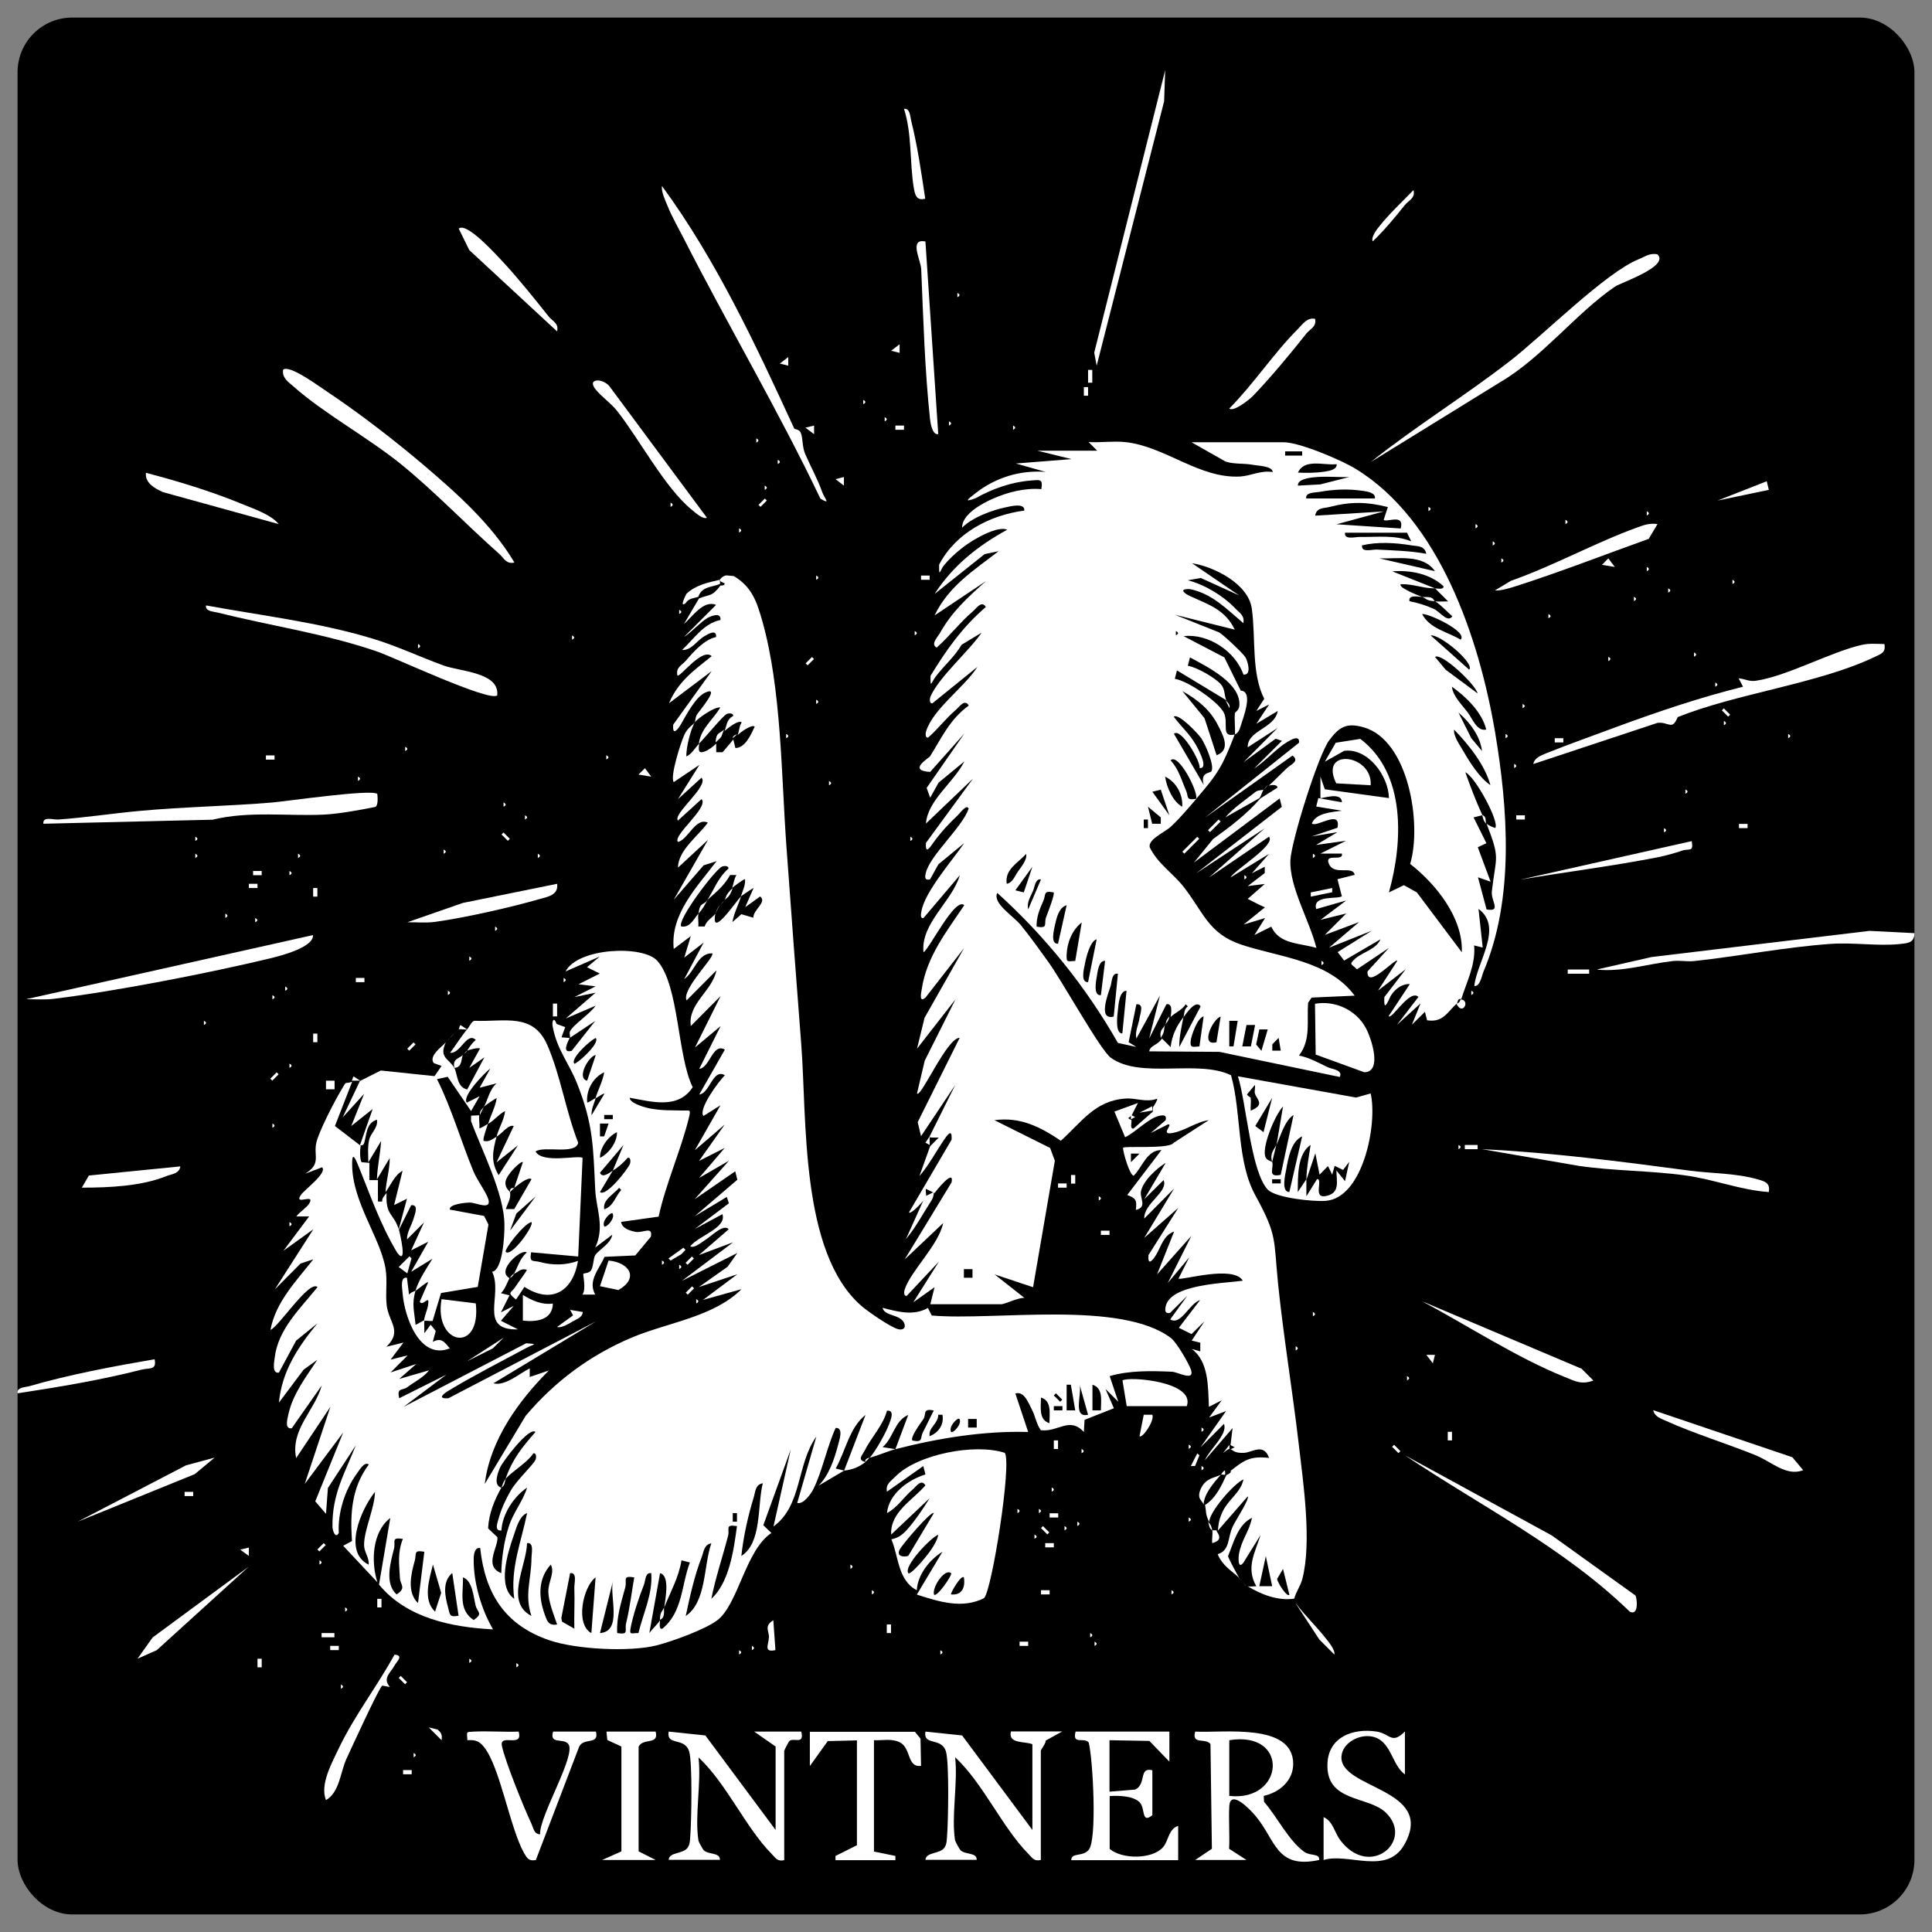 <?xml version="1.0" encoding="UTF-8"?>
<svg xmlns="http://www.w3.org/2000/svg" id="Layer_1" data-name="Layer 1" viewBox="0 0 110 110">
  <rect x="0" y="0" width="110" height="110" fill="#808080" stroke="none"/>
  <defs>
    <style>
      .cls-1 {
        fill: #fff;
      }
    </style>
  </defs>
  <rect x="1" y="1" width="108" height="108" rx="3.11" ry="3.11"></rect>
  <g id="dRD4ow">
    <g>
      <path class="cls-1" d="M32.45,59.09c.03-.09-.05-.25,0-.36.18-.39,1.17-1.02,1.46-1.47l-1.7.73,1.7-1.47-1.21.25,1.21-.61-.97-.12,1.21-.61-.73-.36.73-.61-1.95.85c.7-1.35,4.41-1.52,5.23-.6,1.24,1.4,1.13,5.43,2.01,7.19-.83,1.27-2.32.83-3.59.6.01.34.96.58,1.2.62.68.12,1.18.09,1.85.11.35.01.44-.09.34.34-.43,1.82-1.34,3.83-1.74,5.7l-2.14.3c.06.37.47.49.79.56.44.11,1.02-.36.91.28l-.89,1.07-1.75.08c-.31.71-.97,1.36-.53,2.15h-.73c.23-.3.02-1.13.05-1.18.04-.05.34-.03.44-.2.16-.27.12-.7.25-.88.2-.3.88-.64.96-1.15l-.97.73c.56-1.18.05-2.21,0-3.29-.12-2.42-.1-3.7-1.03-6.04-.47-1.19-1.14-1.91-1.39-3.24-.06-.29.05-.63.22-.16l.49.18-.21.58.46.04c-.09.21-.47.89.12.73l1.34-1.7-1.46.97ZM32.7,60.56c.07.08,1.49-1.15,1.22-1.46-.31.12-1.47,1.18-1.22,1.46ZM33.43,61.53l.49-1.46c-.39.04-1.12,1.32-.49,1.46ZM33.91,62.51c.16-.51.41-.96.49-1.46-.64.3-1.03,1.02-.97,1.71.05.06.33-.18.49-.24-.1.32-.26.63-.24.98l.73-1.22c-.05-.06-.33.18-.49.24ZM34.89,63.48h-.49v.24h.49v-.24ZM34.65,63.97h-.49s0,.73,0,.73h.24s.25-.73.25-.73ZM34.16,65.92c.51-.24.98-.89.97-1.46-.51.24-.98.89-.97,1.46ZM34.89,66.65l.61-1.46-1.34,1.58c.14.34.53,0,.73-.12l-.73,1.22c.34.3,1.59-1.31,1.7-1.59.05-.11.06-.4-.12-.36-.26.29-.52.53-.85.73ZM34.4,68.85c.52-.15.64-.74.97-1.1l-.12-.12c-.34.4-.94.67-.85,1.22ZM34.4,69.82c.09.12.64-.43.48-.73-.09-.12-.64.43-.48.73Z"></path>
      <path class="cls-1" d="M25.87,60.8c-.11-.5.21-.51.49-.73-.11.15-.02.72-.49.73Z"></path>
      <path class="cls-1" d="M40.74,42.27c.05-.58.17-.46.49-.73-.21.41-.01.31-.49.73Z"></path>
      <path class="cls-1" d="M41.72,42.03c0-.16.18-.18.24-.24-.06.11-.18.17-.24.24Z"></path>
      <path class="cls-1" d="M41.23,51.29c.13-.16.02-.31.49-.73-.23.64-.34.5-.49.73Z"></path>
      <path class="cls-1" d="M26.36,60.07c.08-.06.14-.2.24-.24-.06.1-.19.16-.24.24Z"></path>
      <path class="cls-1" d="M37.57,92.25c.02-.53.14-.47.24-.73-.02.18.03.34-.05.54-.04.11-.16.13-.2.19Z"></path>
      <path class="cls-1" d="M39.77,52.02c.08-.61.18-.45.49-.73-.2.32-.16.34-.49.73Z"></path>
      <path class="cls-1" d="M25.38,59.34c.07-.09.16-.16.24-.24-.07.09-.22.19-.24.24Z"></path>
      <path class="cls-1" d="M29.04,67.87c-.04-.28.21-.22.24-.24l-.24.24Z"></path>
      <path class="cls-1" d="M25.63,59.09c.08-.08.16-.17.24-.24-.07.05-.19.17-.24.24Z"></path>
      <path class="cls-1" d="M25.87,58.85c.08-.07.16-.17.24-.24-.04.02-.15.17-.24.24Z"></path>
      <path class="cls-1" d="M40.98,51.54c.08-.1.18-.17.24-.24-.06.1-.19.16-.24.24Z"></path>
      <path class="cls-1" d="M26.6,58.61c-.15.03-.38-.04-.49,0,.05-.04.04-.23.12-.24l.37.24Z"></path>
      <path class="cls-1" d="M27.33,63.48c-.05-.25.17-.35.24-.49-.02.02-.24.46-.24.49Z"></path>
      <path class="cls-1" d="M26.6,58.61c.13-.16.24-.45.41-.49,1.74.07,3.35-.48,4.16,1.4.75,1.73,1.05,3.77,1.75,5.54-.14.71-1.94.16-2.43.5.4.72,2.49.18,2.68.37l-.25,5.61-2.68-.24c-.11.63.1.44.53.56.7.19,1.45.18,2.14-.07-.29,1.72-1.49,2.49-3.05,1.48l-.48.72c-.57-.45-.25-.36-.02-.75.11-.19.68-.91.63-.95-.35-.09-.48.13-.73.24.21-.36.31-.84.73-1.22-.28-.25-1.78,1.04-.98,1.46-.15.29-.25.62-.49.86l.49.12-.49.97.73-.37-.73.85.97.49c-2.3.06-.83-1.97-1.47-3.28.6-.09.71-2.04.7-2.69-.01-1.73-1.28-4.22-1.9-5.88v-.32s.47-.02.47-.02c-.04.21.03.5,0,.73.04.05.37-.18.49-.24-.07.22-.32.9-.24.97.33.07.48-.1.73-.24-.21.81-.35,1.4.12,2.19l1.1-1.7-1.22.97.98-2.07c-.31-.1-.65.42-.98.61.15-.55.42-.93.49-1.46-.37.18-.59.51-.97.73.16-.52.41-.95.49-1.46-.03-.03-.68.42-.73.49.22-.37.32-1.01.73-1.34l-.97.25.61-1.1c-.33.26-1.64,1.59-1.34,1.95l.73-.37-.49.85-1.33-1.95-.61.13c.84,1.68,1.36,3.51,2.07,5.24.21.51.73,1.2.85,1.59.21.67-.71.19-1.05.2-.2,0-1.2.08-1.14.4l1.95.36.25.49-.61,3.55-2.09.35-.48,1.59c-.16.02-.37-.04-.49,0,.04-.38.25-.71.25-1.1,0-.29-.35.28-.49,0l.48-1.1c-.06-.06-.55.38-.73.49.21-.67.61-1.24.97-1.83l-1.21.74.97-1.71-.97.49.73-1.59-.97.97c0-.44.27-.8.38-1.2.07-.24.31-.8-.14-.75l-.73,1.46.49-1.83-.73.36.48-1.95c-.44.23-.67.8-.97,1.22.04-.69.24-1.27.24-1.95l-.73,1.22c.03-.78.19-1.43.24-2.19l-.73,1.22c0-.42-.05-.88.05-1.29s.52-.68.44-1.14c-.63.19-.58.88-.73,1.34-.06.17-.24.11-.24.12l.73-2.07-1.22.97.73-1.83-1.22,1.34.98-2.07,1.19-.6,3.06.32.4-.58-.44-.16c-.32-.4.47-.94.68-1.18-.41.88.19.92.49,1.46.18.33.13,1.09.73,1.22l.98-1.83-.86.6.61-1.1c-.12-.08-.63.08-.73.12.14-.23.28-.44.49-.61-.51-.49-.88.81-1.46.73.33-.44.62-.92.97-1.34ZM29.04,67.87c.06.38-.14.65-.24.97h.48s.98-1.7.98-1.7c-.18-.17-.8.35-.98.49l.49-1.46c-.09-.11-.94.7-.99,1.12-.04.37.25.53.26.59ZM30.5,68.12l-1.1.97-.36.98,1.46-1.95ZM28.8,71.28c.32.31,1.63-1.51,1.46-1.7-.39.05-1.59,1.58-1.46,1.7Z"></path>
      <path class="cls-1" d="M20.51,61.53h-.49c.05-.02.06-.23.12-.24l.37.24Z"></path>
      <path class="cls-1" d="M40.74,52.02s.05-.23.24-.49c-.02.02-.24.46-.24.49Z"></path>
      <path class="cls-1" d="M49.27,83.23c-.04-.15.12-.21.24-.24-.08.09-.15.17-.24.24Z"></path>
      <path class="cls-1" d="M29.04,72.75c.06-.09.14-.2.24-.24-.17.28-.24.23-.24.24Z"></path>
      <path class="cls-1" d="M24.16,75.18c-.02.24.01.49,0,.73l.36-.49.29.36-.17.62c.5-.26.65,0,.97.37-1.73.69-2.59-1.82-2.69-3.16-.02-.26-.15-.93.25-.86l.12.97c.09-.14.24-.17.37-.24-.23.76-.07,1.18,0,1.95.17-.06.32-.2.49-.25Z"></path>
      <path class="cls-1" d="M40.98,33.01s.15-.23.38-.25l.42.04c1.04.62,1.31,1.47,1.62,2.55,1.1,3.88,1.08,8.82,1.38,12.9.27,3.68.55,7.5.84,11.21.33,4.28-.07,11.83,3.41,14.88.39.34,1.64,1.2,2.08,1.33.3.09.5-.06.36-.36-.24-.49-1.12-.37-1.22-.85.84.22,1.76.48,2.58.01l.22.43c3.59.31,10.77-.89,13.63,1.29.31.24,1.01,1.44,1.13,1.8.22.69-.75.12-1.09.11-1.18-.05-2.41-.08-3.54.25l.49,1.46-.73-.73.48,1.1-1.67.66-.04.69c-.82-.89-1.46.02-2.45-.1-.26-.36-.31-.81-.52-1.2-.19-.35-.42-1.04-.93-.89l.73,2.19c-2.53-.07-5.11.35-7.56.98l.73-1.95c-.79.33-.84,1.32-1.46,1.83l.73.12c-.32.08-.97.35-1.46.49.36-.42.92-1.42,1.11-1.94.09-.24.32-.79-.13-.74-.22.83-.9,1.53-1.27,2.27-.13.26-.45.54.05.65-.4.3-.72.43-1.22.49l1.22-3.17c-.91.7-1.15,2.09-1.7,3.05l.48.12-1.46.86c.58-.56.91-1.52,1.11-2.3.06-.25.35-1.02-.13-.99-.48,1.03-.78,2.52-1.27,3.48-.13.26-.56.89-.92.79l1.09-3.78c-1.13,1.57-.8,3.93-2.44,5.12l.98-4.38-1.56,4.31.46.44c-1.48.99-1.89,4.07-3.08,4.97-.7.53-2.56,1.2-3.45,1.43-1.54.39-4.63.23-6.14-.3-2.51-.87-3.63-2.65-3.91-5.24-.32-.07-.37.4-.37.61-.02,1.34.43,2.87,1.1,4.02-2.36-.12-4.93-.65-6.49-2.55l.64-3.79c-1.03.78-1.11,2.5-.73,3.66l-1.95-2.08.5-.27c-.11-1.58-.02-3.05.96-4.36-.26-.19-.56.36-.69.53-.67.92-1.09,2.22-1.02,3.37-.22.38-.36-.21-.36-.34-.03-1.86.68-3.01,1.33-4.65l-1.59,2.43-.11,1.47-.61-.71,1.59-3.92-2.19,2.93,1.46-4.39-1.95,2.92c-.33-1.64,1.06-2.7,1.46-4.14l-1.71,2.44c-.43.06-.24-.55-.19-.8.26-1.17,1.01-2.13,1.65-3.1l-.78.56-1.41,1.88c.17-1.79,1.08-3.16,2.19-4.51l-1.21.98-.98,1.82c-.41.07-.27-.6-.24-.85.19-1.63,1.47-2.81,2.44-4.02-.48-.42-2.2,2.25-2.68,2.44.29-1.59,1.48-2.8,2.44-4.02l-.73.24-1.46,1.47,2.19-3.42-1.7,1.22,1.46-1.95h-.73c.19-.26.56-.47.73-.73.39-.63-.88.14-.48-.48.18-.29,1.53-1.26,1.22-1.59l-.97.37c.94-.57.47-1.02.64-1.77.15-.65,1.04-2.37,1.42-3,.36-.6.13-.3.62-.47l-.98,2.52,1.47,1.13c-.05.19-.06.8.05.93l.44.04c0,.33,0,.65,0,.98h.49c-.01.4,0,.81,0,1.22h.24c-.02-.2.14-.34.25-.49-.07,1.37.43,1.11.73,2.19.02.09.48,2.01-.12,1.22-.97-1.6-1.56-3.35-2.26-5.06-.25-.61-.32-.47-.31.06.02,2.14,1.61,4.14,1.9,5.9.12.73-.02,1.43.07,2.12.13.94.9,1.44-.02,2.33l.97-.24-.73.97.97-.24-.97.97,1.46-.48-.97.85,1.7-.49c-.34.42-.82.65-1.24.96-.28.21-.61,0-.46.63l2.68-1.34-2.43,1.83,6.98-3.62c.72.05.44.04.02.26-1.47.79-2.98,1.56-4.41,2.42-.26.15-.75.5-.04.45l8.41-4.38-5.85,3.53c.66.18,1.5-.57,2.07-.85v.49s1.09-.37,1.09-.37c-1.73,1.73-3.35,3.97-3.65,6.46l2.33-3.88c1.65-1.95,3.66-3.45,6.03-4.45,2.06-.87,4.64-1.16,6.26-2.76l-2.19.61,1.95-1.46-2.19.73,1.64-1.16.55-.78-3.16,1.59,2.92-2.2-1.95.73,1.7-1.47c-.3-.33-.95.37-1.34.61-.21.13-.62.49-.85.36.45-.59,2.1-1.05,1.83-1.83l-1.58.85,1.95-1.47-.12-.36-1.83,1.1,2.43-2.08-.12-.48-2.31,1.59,1.95-2.19-1.7.98,1.46-1.71-1.46.74,1.46-2.07-1.7,1.46,1.46-2.56-.97.61c-.31-.38.87-1.98,1.22-2.32-.7-.4-.84,1.02-1.46,1.1l1.46-2.56c-.7-.4-.84,1.02-1.46,1.1l1.22-2.44-1.46,1.22,1.46-2.93-1.7,1.71c-.17-1.29,1.23-2,1.46-3.17l-1.7,1.71c-.3-.63,1.65-2.5,1.46-2.68-.84-.02-.99,1.06-1.59,1.46l1.1-2.07-1.1.85.37-1.22-.97.73c-.21-1.98,1.33-3.54,2.44-5l-.74.24-1.7,1.96,1.95-3.41-1.71,1.58c.01-.99,1.15-1.8,1.7-2.56-.69-.33-1.12.96-1.7,1.1-.33-.36,1.79-1.98,1.34-2.44l-1.34,1.22c-.33-.36,1.79-1.98,1.34-2.44l-1.34,1.22,1.22-1.95-1.46.98c-.23-.29.4-2.25.6-2.69s.54-.59.61-.72c-.24.35-.52,1.49-.49,1.95.32-.15.48-.48.73-.73-.02.18-.08.5.12.49.29-.01.64-.3.85-.49-.01.16,0,.33,0,.49h.36c.2-.24.42-.48.61-.73l.12.49c.56,0,.89-.77,1.1-1.22-.17-.15-.84.34-.98.49.1-.19.09-.53.24-.73-.18-.16-.78.32-.98.49.13-.25.09-.65.49-.85.04-.18-.26-.17-.36-.12-.21.09-1.23,1.34-1.59,1.7.09-.85.81-1.37,1.22-2.07-.35-.05-1.32.65-1.46.86.05-.09.03-.3.14-.47.14-.21,1.36-1.64.47-1.24-.56.25-1.08,1.27-1.38,1.79-.15.26-.51.75-.45.04l2.19-3.05-2.43,1.83c.53-1.25,1.42-1.87,2.43-2.68-.54-.51-1.82,1.24-1.95,1.1-.11-.46.25-.58.49-.85.42-.5,1.05-1.2,1.71-1.34.04-.47-.46-.17-.66-.05-.46.27-.73.81-1.28.79.68-.63,1.22-1.51,2.19-1.71.04-.46-.5-.24-.73-.12-.39.22-.92.82-1.35,1.09l1.83-1.83c-.72-.3-1.37.7-1.83,1.09l.86-1.46c.64-.25.72-.08,1.22-.73,0-.01.24.03.24-.12l-.24-.12ZM40.25,51.29c.35-.54.64-1.34,1.22-1.83.04-.18-.26-.17-.36-.12-.41.18-2.6,3.09-2.32,3.41.49.08.7-.41.97-.73-.03.23.02.49,0,.73h.36c.1-.34.45-.51.61-.73-.28,1.49,1.18-.72,1.46-.98-.16.51-.4.95-.49,1.46l.51-.45.68.2c0-.47.8-.89.39-1.21l-.85.61.48-1.1s-.62.39-.73.49c.1-.32.27-.63.24-.98-.04-.04-.63.4-.73.49.08-.24.1-.5.24-.73h-.36c-.37.66-.83.99-1.34,1.46ZM61.22,80.3l-.25-1.46h-.24s0,1.46,0,1.46h.49ZM61.95,80.55l-.48-1.71c.14.52-.42,1.91.48,1.71ZM62.68,80.3c0-.52.15-1.27-.48-1.46v1.46s.48,0,.48,0ZM60.12,79.33l-.12.12.36.36.12-.12-.36-.36ZM59.75,81.03c0-.52.15-1.27-.48-1.46,0,.52-.15,1.27.48,1.46ZM60.49,80.06h-.49v.24h.49v-.24ZM53.17,80.31c-.67-.15-.41.22-.6.49-.15.22-.77,1.05-.62,1.22.64.12.42-.14.6-.48.21-.4.4-.82.61-1.22ZM52.93,81.77c.51-.2.83-.66.73-1.22h-.24c0,.52-.58.73-.49,1.22ZM54.15,81.52c.09.12.64-.43.48-.73-.09-.12-.64.43-.48.73ZM55.61,80.79h-.49v.49h.49v-.49ZM28.55,84.69c-.4.71-.72,1.5-.76,2.33l.53.5c.07.55-.81,1.64.22,2.05.02-.85.16-1.83.42-2.63.27-.86.8-1.43,1.05-2.24-.76.51-1.42,1.52-1.46,2.44-.45.05-.2-.5-.14-.75.15-.53.4-1.05.67-1.52.34-.6,1.28-1.46,1.41-1.76.05-.11.06-.4-.12-.36-.36.54-1.23,1.03-1.59,1.46.4-1.14.92-1.78,1.71-2.68-.36-.32-1.87,1.69-2.01,2.01-.13.3-.42,1.02.06,1.16ZM42.21,88.59c1.18-.75.9-2.86,1.22-4.14-.44.08-.42.5-.52.82-.32,1.03-.59,2.25-.7,3.32ZM20.99,89.08c.04-.4-.25-.69-.26-1.09-.02-.85.61-2.14.62-3.05-.8,1-1.84,3.41-.37,4.14ZM29.28,91.03c-.24-1.72.4-3.24.73-4.88-.45.16-.62.88-.77,1.3-.33.95-.95,2.89.04,3.58ZM41.96,86.64v-.49h-.24v.49h.24ZM41.96,86.89c-.71-.11-.4.15-.51.57-.31,1.19-.71,2.36-.95,3.57,1.03-.93,1.28-2.81,1.46-4.14ZM22.94,87.62c-.7-.11-.4.15-.51.57-.2.78-.54,1.97.15,2.59.58-.37.21-.55.19-.92-.04-.81-.15-1.43.17-2.25ZM30.26,92.01c-.41-1.19-.01-2.09,0-3.29,0-.28.16-.92-.25-.86-.04,1.33-1.28,3.34.24,4.14ZM39.04,92.01c1.19-.8,1.01-2.85,1.46-4.14-.42.07-.43.48-.55.79-.4,1.02-.68,2.27-.91,3.36ZM24.16,88.35c-.64-.11-.43.1-.55.53-.21.73-.45,1.8.19,2.39l.36-2.92ZM37.82,91.52c.06-.49.34-1.81-.24-1.95l-.61,3.41c.17-.24.47-.5.61-.73,0,.17-.09.5.12.49,1.18-.95,1.09-2.5,1.58-3.78l-.48-.12c-.15.96-.63,1.8-.98,2.68ZM24.65,89.08c-.2.82-.6,2,.12,2.68l.35-1.07-.47-1.61ZM31.72,92.49c-.19-.55-.48-1.26-.5-1.84s.39-1.11.14-1.57c-.73.8-.7,1.84-.36,2.8.14.39.21.7.73.61ZM26.11,92l-.36-2.44c-.59.5-.41,1.32-.24,1.96.11.44.09.57.61.47ZM32.7,92.74c-.02-.77.03-1.55,0-2.32-.01-.3.18-.91-.24-.85l-.5,2.55.04.21.7.4ZM36.35,92.98c.27-1.13.82-2.22.73-3.41-.35-.06-.32.41-.42.67-.28.7-.61,1.7-.75,2.42-.09.47.04.31.44.32ZM26.36,89.81c.02.91-.27,1.85.61,2.43.56-.39.21-.43.11-.83-.13-.52-.17-1.39-.71-1.6ZM33.67,92.98l.24-3.17c-.72.53-1.17,2.68-.24,3.17ZM36.11,89.81c-.71-.12-.4.16-.51.57-.23.85-.51,1.7-.46,2.6.7.11.41-.14.51-.57.21-.85.31-1.74.46-2.6ZM34.16,92.98c1.28-.09.55-2.06.73-2.92l-.73,2.92Z"></path>
      <path class="cls-1" d="M40.98,33.01s.04.23,0,.24c-.42.19-1.02.12-1.22.73-.25.09-.55.07-.73.37-.38.29.04-.53.06-.55.56-.51,1.22-.63,1.89-.79Z"></path>
      <path class="cls-1" d="M28.55,84.69c.07-.12.06-.26.24-.49-.06.17-.03.37-.24.49Z"></path>
      <path class="cls-1" d="M56.05,90.98c-1.26.65-2.59.21-3.85-.19l1.46-2.44c-.74.45-1.42,1.32-1.46,2.19-1.08-.55-1.03-1.92-1.45-2.9.35-.06.61-.24.85-.5.43-.46.99-1.28,1.33-1.84l-2.19,2.07c-.06-1.28,1.21-1.94,1.95-2.8-.24-.4-.54.08-.73.24-.5.42-.87,1.03-1.46,1.34.11-1.1,1.21-1.9,2.19-2.2l-.12-.48-2.07,1.46c-.09-.43.23-.6.48-.86,1.24-1.27,4.53-1.91,6.23-1.35.41.62-.74,7.81-1.17,8.25ZM51.71,88.59l1.46-2.44c-.14-.16-1.81,1.8-1.95,2.08-.18.37.18.44.48.36ZM51.71,89.57c.09.11.62-.49.73-.61.33-.38.9-1.07.98-1.58-.44.17-2.01,1.83-1.7,2.19ZM54.15,89.57c-.36-.3-1.1.82-.97,1.22.15.19,1.07-1.14.97-1.22ZM54.15,90.78c.62.06.82-.39.73-.97-.15-.18-.79.92-.73.97Z"></path>
      <path class="cls-1" d="M78.04,62.26c.4,1.72-.43,5.94-2.55,6.11-.68.06-2.83-.16-3.3-.63-.97-.99-1.24-5.03-1.71-6.46l6.73,1.21.82-.23ZM71.21,62.51c.03.23-.02.49,0,.73.83-.35.36-.61.24-.98-.04-.12.03-.33,0-.49l-.45.54c.03.1.2.15.2.19ZM71.94,64.46l.49-1.95-.96,1.6.47.35ZM72.43,66.16c.13.29-.32.91.49.73l.73-3.41c-.49.31-.73,1.16-.97,1.71l.37-2.19c-.46.47-1.27,2.42-.98,2.92.09.16.36.21.37.25ZM73.41,67.87l.73-3.17c-.63.28-.8,1.27-.91,1.89-.05.27-.3,1.28.18,1.28ZM74.38,67.14c.02-.71.14-1.26.24-1.95-.78.51-.72,1.87-.73,2.68l.49-.73c0,.32,0,.65,0,.97l.61-.98c.36,0-.26,1.1.48.97.86-.15.62-.86.62-1.46l.49.61.24-1.1-.35.46-.48-.23-.14.5-.24-.49-.48.49-.24-1.22-.49,1.46ZM72.92,67.14h-.49v.24h.49v-.24Z"></path>
      <path class="cls-1" d="M71.21,62.51l.24-.24-.24.24Z"></path>
      <path class="cls-1" d="M72.43,66.16c-.15-.51.12-.7.24-.98l-.24.98Z"></path>
      <path class="cls-1" d="M71.95,102.25l.02.34c.73.83,1.4,2.21,2.28,2.84.35.26.89.07.86.47-2.49.53-2.45-1.14-3.66-2.55-.23-.27-1.41-1.54-1.46-.5-.04.8.03,1.61-.01,2.41l.99.64h-2.92s.95-.64.95-.64l-.08-5.96c-.27-.37-1.09.06-.87-.71,1.58.09,5.57-.52,5.58,1.83,0,.97-.78,1.63-1.68,1.83ZM69.99,102.25c3.14.36,3.46-3.73,0-3.17v3.17Z"></path>
      <path class="cls-1" d="M54.39,104.8c0,.06.25.5.3.55.29.26.93.11.92.54h-2.92c.04-.47.86-.31,1.1-.72.12-.2.11-.39.13-.6.07-.85.13-4.2-.06-4.84-.25-.85-1.31-.3-1.17-1.14l2.09.22,4,5.38v-4.88c-.4-.18-1.41,0-1.22-.73h2.92s-.94.52-.94.52c0,.19-.28.51-.28.58v6.22c-.4.09-.49-.13-.73-.37-1.49-1.52-2.55-3.99-4.15-5.48.17,1.45-.23,3.37,0,4.75Z"></path>
      <path class="cls-1" d="M39.77,104.8c0,.06.25.5.3.55.29.26.93.11.92.54h-2.92c.04-.47.86-.31,1.1-.72.12-.2.11-.39.13-.6.07-.85.13-4.2-.06-4.84-.25-.85-1.31-.3-1.17-1.14l2.09.22,4,5.38v-4.75l-1.22-.85h2.68c.19.77-.42.33-.67.53-.05.04-.3.53-.3.57v6.22c-.4.09-.49-.13-.73-.37-1.49-1.52-2.55-3.99-4.15-5.48.17,1.45-.23,3.37,0,4.75Z"></path>
      <path class="cls-1" d="M66.58,98.59v1.71s-1.14-1.18-1.14-1.18l-2.27-.04v2.93s1.47-.12,1.47-.12c.65-.33.18-1.29.97-1.1v2.56c-.64.51-.39-.39-.72-.73-.37-.38-1.2-.39-1.71-.36v3.01c.71.6,2.43.6,3.04-.1.31-.35.31-1.05.86-1.21v1.95s-6.09,0-6.09,0c.02-.46.65-.17,1-.59.48-.58.24-5.1,0-6.1-.24-.35-.96.17-.75-.63h5.36Z"></path>
      <path class="cls-1" d="M79.99,98.59v2.44c-.78-.57-.76-1.94-1.88-2.16-.73-.14-1.65.35-1.73,1.1-.2,1.9,5.4,1.82,3.58,5.05-1,1.77-3.2.45-4.6.88v-2.44c.54.23.62.89.97,1.34,1.69,2.19,4.21-.02,2.57-1.6-.99-.96-3.42-.57-3.32-2.79.06-1.52,1.46-2.03,2.81-1.82.75.12.85.75,1.59,0Z"></path>
      <path class="cls-1" d="M107.29,36.67c.1.51-.23.57-.59.75-3.18,1.51-7.83,2.06-11.18,3.41-.32.8-.52.24-1.16.33l-7.06,2.34c.06-.35.44-.49.73-.61,1.32-.53,2.74-1.03,4.08-1.53,2.34-.86,4.71-1.66,7.13-2.26l-.25-.48c.36.03.6.2.98.14,1.74-.25,4.29-1.65,6.02-2.04.43-.1.86-.06,1.29-.05Z"></path>
      <path class="cls-1" d="M52.08,98.59l.33.4.03,1.55c-.81.11-.55-1.01-1.21-1.34-.45-.23-.99-.1-1.47-.12v6.34l1.22.25v.24s-3.41,0-3.41,0v-.24s1.22-.61,1.22-.61v-5.97l-1.66.04-1.02,1.42v-1.95s5.97,0,5.97,0Z"></path>
      <path class="cls-1" d="M29.28,32.03c-.45.1-.58-.24-.85-.49-1.89-1.67-3.64-3.52-5.61-5.12-1.84-1.49-4.42-2.91-6.09-4.4-.3-.26-.69-.51-.61-.97.36-.32,2.13,1.01,2.52,1.26,1.77,1.18,3.77,2.72,5.4,4.1,1.94,1.65,3.92,3.4,5.24,5.6Z"></path>
      <path class="cls-1" d="M21.48,45.2s.1.71-.14.75c-.87.17-2.04.39-2.9.43-1.98.1-4.28-.22-6.33.29l-9.64.23c-.05-.44.55-.22.85-.24,1.56-.11,3.09-.35,4.63-.49,2.49-.23,5.05-.27,7.56-.48.82-.07,5.62-.77,5.97-.49Z"></path>
      <path class="cls-1" d="M29.53,98.59c.27.97-1.12.06-.95.83.19.89,1.25,3.51,1.68,4.42.11.24.14.58.49.6-.06-1.02,2.08-4.53,1.61-5.14-.29-.37-1.09.05-.87-.71h2.44c.2.79-.71.31-.96.87l-2.46,6.44c-.41.08-.5-.1-.68-.41-.8-1.43-1.36-4.88-2.27-6.02-.28-.35-.51-.42-.95-.39-.02-.51-.11-.46.36-.49.85-.04,1.71.03,2.56,0Z"></path>
      <path class="cls-1" d="M74.91,60.04l-.04-2.89c1.15-.2,2.33.35,2.89,1.37.32.59.96,2.51-.08,2.53l-2.78-1.01Z"></path>
      <path class="cls-1" d="M28.31,39.59c-.43.4-5.88-2.17-6.88-2.51-3-1.02-6-1.44-9.02-2.2-.25-.06-.74-.07-.68-.41,3.16.58,6.36.95,9.45,1.88,1.42.43,2.7,1.04,4.07,1.54.96.35,3.2.39,3.06,1.7Z"></path>
      <path class="cls-1" d="M17.82,53.24c.05.7-1.85,1.18-2.42,1.32-3.49.84-8.81,1.88-12.35,2.31-.52.06-1.04.02-1.56.02l16.33-3.65Z"></path>
      <path class="cls-1" d="M35.38,99.44l-.8-.37-.05-.48h2.8c.2.78-.69.34-.97.85v5.97l.97.49h-3.05s1.1-.49,1.1-.49v-5.97Z"></path>
      <path class="cls-1" d="M90.96,55.19l3.07-.7,12.41-1.49,2.56.13c0,.57-.41.57-.84.62-1.21.13-2.66-.1-3.91-.01-2.58.18-5.22.7-7.8.98-.4.04-.82-.05-1.22,0-1.42.16-2.82.62-4.26.49Z"></path>
      <path class="cls-1" d="M93.11,90.83c.1.16.21,1.2-.32.93-3.77-3.66-8.47-6-12.8-8.9l8.36,4.56,4.75,3.41Z"></path>
      <path class="cls-1" d="M100.71,67.87c-1.62-.11-3.14-.73-4.78-.95-1.95-.27-4.07-.25-6.04-.54l-5.51-.95c3.97.19,7.89.7,11.82,1.22,1.27.17,2.58.13,3.89.5.41.12.7.2.62.72Z"></path>
      <path class="cls-1" d="M90.72,78.6c-.67.25-1.02.05-1.63-.2-2.74-1.1-5.51-2.92-8.12-4.31l9.08,3.84.67.67Z"></path>
      <path class="cls-1" d="M31.72,50.32c.09.64-.54.74-.97.86-1.61.47-4.36,1.09-6,1.31-.52.07-1.05.01-1.56.02l3.16-1.1,5.37-1.09Z"></path>
      <path class="cls-1" d="M94.37,29.84l-.5.84c-2.49.89-5.02,1.88-7.55,2.69-.35.11-.85.27-1.21.25l.91-.55c2.45-.86,4.77-2.16,7.2-3.04.39-.14.71-.26,1.15-.19Z"></path>
      <path class="cls-1" d="M102.66,83.71c-.96.36-1.79-.48-2.69-.85-1.65-.67-3.53-1.24-5.11-1.96-.29-.13-.67-.25-.73-.61l7.92,2.68.61.73Z"></path>
      <polygon class="cls-1" points="62.44 20.82 62.3 20.08 66.34 4 66.28 5.77 62.44 20.82"></polygon>
      <path class="cls-1" d="M52.69,13.75l.73,10.97c-.35.05-.44-.64-.47-.87-.3-2.83-.38-5.69-.5-8.52-.02-.52-.72-1.77.24-1.58Z"></path>
      <path class="cls-1" d="M31.72,18.87l-5-4.63-.6-1.22c.44-.42,2.22,1.58,2.56,1.94.82.88,1.79,2.09,2.55,3.05.22.28.6.39.49.85Z"></path>
      <path class="cls-1" d="M39.37,29.01c-1.53-1.26-2.96-4-4.24-5.62-.35-.44-.87-.79-1.22-1.22-.54-.68.5-.64.84-.11l5.5,7.42c-.24.11-.69-.32-.88-.47Z"></path>
      <path class="cls-1" d="M15.87,29.84l-6.59-1.82c-.44-.2-1.04-.51-.97-1.1,1.83.48,3.68,1.04,5.43,1.76.66.27,1.68.61,2.13,1.16Z"></path>
      <path class="cls-1" d="M67.56,80.06h-3.41l-.24-1.46c.28-.25,4.17.04,3.66,1.46Z"></path>
      <path class="cls-1" d="M21.77,95.96c-.19.13-1.78,3.61-2.04,4.17-.36.78-.39,1.91-1.17,2.36-.36-.89.34-2.13.76-3.01.89-1.84,2.16-3.48,3.14-5.27.56.03.11.41,0,.62-.2.39-.71.71-.26,1.22l-.44-.08Z"></path>
      <polygon class="cls-1" points="12.22 82.99 11.09 83.93 4.42 86.64 10.59 83.43 12.22 82.99"></polygon>
      <path class="cls-1" d="M8.8,77.38c.14.65-.29.49-.73.6-2.31.59-4.71.99-7.07,1.35-.06-.35.43-.34.68-.41,2.27-.66,4.79-1.13,7.12-1.53Z"></path>
      <polygon class="cls-1" points="7.83 94.44 8.69 93.23 14.16 89.2 8.93 93.95 7.83 94.44"></polygon>
      <path class="cls-1" d="M96.32,47.88c.11.67-.13.41-.54.55s-.92.28-1.35.37c-2.59.51-5.26.84-7.86,1.28l9.75-2.19Z"></path>
      <path class="cls-1" d="M27.09,74.21c.32,2.89-2.41,2.38-1.95-.24l1.95.24Z"></path>
      <path class="cls-1" d="M74.87,18.14c.11.46-.27.58-.49.85-.85,1.08-2.09,2.57-3.04,3.55-.2.21-1.11.93-1.35.72,1.38-1.39,2.53-3.15,3.89-4.51.28-.28.53-.68.98-.6Z"></path>
      <path class="cls-1" d="M10.27,66.41c-.07.42-.48.43-.79.55-1.43.58-3.28.66-4.82.66l.4-.69,5.2-.52Z"></path>
      <path class="cls-1" d="M78.04,44.71l-1.96-.11c-1.01-2.04,2.08-1.68,1.96.11Z"></path>
      <path class="cls-1" d="M34.16,73.23l.49-1.46c1.18.11,1.76.99.56,1.68l-1.05-.22Z"></path>
      <path class="cls-1" d="M52.69,11.31c-.54.15-.6-.26-.67-.66-.23-1.42-.09-3.03-.55-4.45.34-.06.35.43.41.68.36,1.44.58,2.97.8,4.44Z"></path>
      <path class="cls-1" d="M31.48,74.21c-.02.95-.94,1.07-1.71.98v-1.46c.54.32,1.05.57,1.71.49Z"></path>
      <path class="cls-1" d="M69.75,83.96c-.07.03-.18-.03-.24,0,.08-.09.12-.2.24-.24-.02.08.03.18,0,.24Z"></path>
      <path class="cls-1" d="M70.73,90.05c-.08-.08-.18-.15-.24-.24.09.08.17.19.24.24Z"></path>
      <path class="cls-1" d="M70.97,90.3c-.1-.06-.16-.18-.24-.24.06.06.23.24.24.24Z"></path>
      <path class="cls-1" d="M53.17,67.87s0,.27-.13.47c-.48.74-.89,1.53-1.46,2.21l1.1-2.44.49-.24Z"></path>
      <path class="cls-1" d="M69.51,83.96c-.41.47-.97,1.11-.98,1.71-.04-.22-.46-.32-.13-.97.28-.54.72-.55,1.1-.73Z"></path>
      <path class="cls-1" d="M81.7,34.23c-.53-.03-.48-.16-.73-.24.18.02.34-.03.54.05.11.04.13.16.19.2Z"></path>
      <path class="cls-1" d="M69.26,87.13c-.01.11.5.53-.24.73-.03-.24.04-.51,0-.73h.24Z"></path>
      <path class="cls-1" d="M52.93,64.7l1.46-2.93-1.95,2.92-.19-.8,2.39-4.8c-.72-.02-2.21,3.44-2.43,3.17l.44-1.87,1.75-3.49-2.19,2.81.43-1.76,2.25-3.97-2.19,2.81c-.38.34-.26-.24-.22-.47.28-1.86,1.41-3.27,2.42-4.78-.52-.49-1.96,2.45-2.32,2.68-.17-1.65,1.63-2.89,2.07-4.39l-2.07,2.44c-.19.04-.15-.22-.12-.37.18-1.12,1.78-2.93,2.44-3.9l-1.47,1.21-.48.86c-.3.07-.3-.12-.24-.36.23-1.01,2.05-2.57,2.44-3.66-.1-.31-.51.27-.61.36-.54.51-.94.94-1.38,1.54-.17.23-.49.78-.44.04l2.68-3.66-2.68,2.56c.1-1.33,1.56-2.31,2.19-3.54l-1.47,1.21-.48.86-.2-.56,2.15-3.1-1.95,2.19c-1.32-.08-.07-.78,0-.9.67-1.06,1.1-2.08,2.2-2.88-.24-.4-.54.08-.73.24-.56.47-1.03,1.1-1.58,1.58-.18.04-.16-.24-.12-.36.4-1.27,2.18-2.5,2.92-3.66l-2.56,2.07c-.18.04-.16-.25-.12-.36.47-1.12,2.2-2.6,2.92-3.66l-1.14.69c-.41.7-.99,1.17-1.48,1.82-.26.35-.3.71-.29-.05.9-1.48,1.82-2.78,3.15-3.92-.24-.4-.54.08-.73.24-.72.61-1.35,1.44-2.07,2.07-.36-.19.05-.59.17-.8.7-1.25,1.58-2.04,2.63-2.98l-2.92,1.95c.83-1.7,2.22-2.55,3.65-3.66l-.8.17-2.85,2.27c1.04-1.61,2.47-2.75,4.14-3.66-.45-.19-1.33.26-1.72.48-.68.37-1.38.94-1.88,1.54-.23.28-.29.78-.28-.03.94-1.81,2.89-2.82,4.85-3.08.04-.46-.79-.24-1.04-.19-.81.17-1.9.57-2.5,1.16-.02-.75,1.14-1.38,1.76-1.65.85-.37,1.82-.62,2.75-.54.1-.6-.08-.53-.61-.49-1.11.09-2.18.47-3.14,1.01-.77.29-.34-.02-.02-.27,1.13-.9,2.56-1.35,4.02-1.23l-1.7-.48,3.17-.25-1.95-.48h3.41s-.49-.49-.49-.49c.68.04,1.4-.07,2.07,0,2.28.23,4.23,2.1,6.58,1.96.59-.04,1.19-.37,1.83-.25.01-.35-.87-.36-1.16-.42-.51-.09-1.03-.02-1.52-.18l-1.94-1.1h5.24c.9,0,3.26,1,4.1,1.51,4.8,2.93,7.04,9.69,7.94,14.98.74,4.38,1.11,9.5-.66,13.66-.11.27-.19.84-.52.81.15-1.39,1.67-3.34.24-4.39l.24,2.2-.49-.12c.1,1.07-.41,2.04-.73,3.05-.23-.05-.2.2-.24.24-.55.49-.79,1.12-1.71.97l-.12-.48-.74.73.49-1.21-1.34,1.22,1.22-1.59c-.5-.47-1.51,1.31-1.7,1.1l1.21-1.83c-.48-.03-.97.37-1.15.8-.26.59-.33.51-.3-.06l1.22-1.59-1.58,1.22,1.1-1.7c-.13-.15-1.75,1.68-1.7.61l1.22-1.34-1.82,1.22c-.3-.31-.49-.25-.11-.6.42-.38,1.2-.53,1.45-1.11l-2.07,1.21-.37-.48,1.95-1.22-2.44.97,1.71-1.46-1.95.73,1.22-1.22-1.46.36,1.46-1.1-1.71.49c-.24-.82,1.24-.55,1.46-.73l-.25-.97.98-.25c-.11-.55-1.16.06-1.46-.61s.84-.11.73-.6h-1.22s1.46-.73,1.46-.73l-1.71.24,1.22-.73-1.46.24,1.46-.49c.22-1.08-1.18,0-1.46-.24.23-.6,1.12-.65,1.71-.73l-1.46-.24.12-.48,1.34.24c0-.64-1.17-.19-1.22-.24v-1.22s.25.72.25.72l3.65.5c-.02-1.26-1.2-2.87-2.55-2.69l-1.1.62.62-1.08,1.4-.22c2.61,1.97,2.43,5.88,1.63,8.74l.85-.41.74.41,2.56,3.41c.08-1.97-1.49-3.9-2.94-5.03.67-2.25-.07-7.04-2.65-7.78-.96-.27-1.38-.04-1.96.74-.63.85-2.15,5.71-2.21,6.82-.07,1.53,1.1,3.46,1.48,5-1-.29-2.1-.2-2.57-1.21l-.96.48.61-.97-1.22.37,1.21-.98-.37-.17-.61-.31.97-.85-.97.12.97-.74v-.36s-.73.37-.73.37l.97-1.1-2.19,1.34c.22-.42,2.61-1.85,2.19-2.32l-3.41,2.32,3.17-2.8-3.9,2.56,4.87-3.78-.12-.48-4.88,3.65,1.09-1.34c.99-.71,1.9-1.4,2.69-2.31l.97-.61c.02-.2-.36-.16-.49-.12.25-.21.72-.71,1.06-1.02.19-.17.71-.38.29-.69l-4.99,3.54,5.36-4.27c.05-.47-.46-.17-.66-.05-.64.38-1.24,1.1-1.9,1.52l1.59-1.58-.36-.12-1.83,1.34,1.94-1.95-1.7,1.1c-.03-.97,1.53-1.06,1.71-2.07l-1.22.73.73-1.1-.73.37.45-.69c-.75-1.48-.47-3.49-.71-5.15-.2-1.39-2.12-2.37-3.4-2.57l2.68,1.83-2.18-.99-.74.13c.95.24,2.01.88,2.68,1.58.25.27.57.42.48.86-.95-.8-1.77-1.68-3.05-1.94-.72-.02-.22.3.06.42,1.04.47,1.97.77,2.5,1.89l-3.41-.85,2.53,1.01c.26.16,1.38,1.21,1.5,1.43s.36,1.01-.12.97c-.47-1.33-2-2.35-3.41-2.19l2.32,1.21.93,1.89c.75.05.14,1.55-.05,2.16-.09.28-.27.32-.28.34.03-.4-.04-.82,0-1.22,0-.03.22-.16.25-.38.15-1.31-1.86-2.27-2.81-2.79l-.12.48c.5.07,1.57.69,1.88,1.05.25.28.19.65.31.91l-2.81-1.7-.12.48c.75.12,2.51,1.32,2.8,1.95.27.58-.2,1.4.61,1.22-.69,1.79-.93,2.2-2.19,3.66.11-.42-1.02-2.63-1.46-2.19.48.54.6,1.09.87,1.7.17.38-.03.6.6.49-.48.55-.92,1.09-1.46,1.59-.34.32-1.3.71-1.2,1.17.44.92,1.33,1.49,1.92,2.24,1.12,1.42,1.41,2.67,3.28,3.3,2.15.72,4.99.9,6.47,2.91l-2.45.11-.2.29c-.09,1.08.18,2.08-.52,3.01.58.11,1.12.42,1.65.67.22.1.87.15.67.55l-6.85-1.43-4-.03c.07-.36.46-.32.73-.73l.49.49c.09-.72.35-1.21.73-1.71-.11.56-.24,1.13-.24,1.71l1.22-2.32c-.28-.42-.84.44-.97.61.04-.22.03-.46.24-.61l-.12-.12c-.19.32-.66.51-.86.73.03-.22.14-.81-.24-.73l-.98,1.95.61-2.44-1.34,2.44c-.09-.42.13-.79.18-1.16.04-.27.28-.83-.18-.79l-.44,2.16.44.27-1.05-.23c-1.83-3.21-4.14-6.07-6.87-8.54-.28.59.89,1.29,1.34,1.83.53.65,1.07,1.41,1.56,2.09.75,1.02,2.97,5.03,3.56,5.46,1.7,1.24,4.94.08,6.85,1,.61,2.17.3,4.87,1.39,6.85,1.25,2.29,1.03,2.44,1.29,5.04.31,3.01.81,6,1.17,9.07.26,2.23.76,5.6.21,7.72-.1.39-.36.73-.46,1.12-.92.14-1.87-.23-2.65-.7.13.03.33-.01.49,0-.61-1.08-.07-1.91.24-2.92l-.98,1.58c-.32.4-.28-.31-.25-.49.15-.85.59-1.28.74-2.07-.81.4-1.04,1.41-1.36,2.18-.01.07.56,1.13.63,1.23-.46-.42-.94-.68-1.22-1.34.71-.21.56-.95.86-1.58.15-.33.97-1.57.85-1.71l-1.7,1.95c.04-.37.05-.54.19-.9.33-.87,1.09-1.19,1.27-2.02-.58.26-1.99,1.92-1.95,2.44-.24-.51-.15-.53-.24-.98.62-.39.94-1.11,1.22-1.71.33-.13.23-.23.24-.24.74-.57,1.08-.86,2.19-.73-.32-.87-.96-.31-1.43-.29-.58.03-.63-.18-.77-.2l.24-.12-.24-.12.12-.97-1.58,1.83c.3-.66,1.31-1.47,1.09-2.07l-1.34,1.34,1.46-2.07-.97.37.72-.98-.73.37c-.05-1.13,0-2.57-.97-3.29l.48.13v-.49s-.49-.12-.49-.12l.73-1.1-.74.73-.72-.36,1.21-1.58c-.62.2-1.1,1.48-1.7,1.1l.97-1.34-.98.97c-.29.07-.3-.13-.25-.37.28-1.27,3.35-1.31,4.39-1.46-.52-.91-3.51,0-3.66-.12l.61-1.21-1.22,1.46,1.34-2.68-1.95,2.19.97-2.44c-.6.21-.74.84-1.01,1.3-.15.26-.51.75-.45.04l1.7-2.69-1.94,1.71,1.7-2.81-1.7,1.71c-.03-.87,1.39-1.52,1.1-2.19l-1.1,1.09,1.22-2.07c-.53.33-1.3,1.03-1.41,1.64-.07.38.38.88-.29,1.04.07-.56,0-.67-.49-.85l1.95-2.56c-.84,0-1.09.98-1.58,1.46-.22,0-.6-1.29-.61-1.58,0-.14,2.63.09,2.88-.29l2-1.29c-.73.1-1.33.6-2.07.73s.09-.52-.25-.49l-.98.49.85-.73c.07-.3-.12-.3-.36-.25-.63.14-1.34.93-1.95,1.22l-.61-1.46,1.34-.49-.37.73-.17.12c0,.07.16.1.17.12.03.16-.11.5.12.49l1.1-.97v-.24c.08-.11.29-.44.24-.49-.63.23-1.21-.06-1.82-.01-1.74.13-2.48,1.35-3.66,2.4-1.17-.79-2.31-1.37-3.78-1.17l3.17,1.58.27.73-1.24,7.2-2.19-.73,1.7,1.34c-.36-.03-1.09.36-1.34.36h-4.02l.24-.97-1.21.86,1.46-2.32-1.83,1.95c-.18.04-.16-.24-.12-.36.34-1.05,1.94-2.54,2.19-3.78l-2.19,2.07,2.67-4.39c.17-.85-.94.56-.97.61l-.49-.24c-.04.15.05.4,0,.49-.03.06-.79.96-.97.86l2.43-4.15c.05-.72-.29-.2-.45.04-.46.67-.84,1.41-1.38,2.03l.61-1.7.49-.49h-.49ZM74.14,25.7h-.97v.24h.97v-.24ZM76.09,26.43c-.69.08-1.83-.34-2.19.48.51.02,1.02.02,1.53-.06.21-.03.73-.11.67-.43ZM76.82,27.16c-.68.02-1.37-.06-2.05.02-.23.02-.92.12-.87.47l1.27-.07,1.65-.42ZM74.38,28.38h3.9c.07-.32-.45-.4-.67-.43-.86-.13-1.66-.09-2.51.06-.26.04-.79.02-.73.37ZM79.02,28.87c-1.19-.3-2.11-.32-3.3-.01-.34.09-.76.02-.84.5l3.9-.24-2.68.73,3.65.24c.23-.87-.79-.33-.97-.49l.24-.73ZM80.11,30.33h-3.53c-.06.42.56.24.85.24,1,.02,1.97-.13,2.92.25l-.24-.49ZM81.21,31.54c-.1-.48-.48-.43-.85-.49-.91-.15-1.93-.21-2.81,0-.06.43.55.23.85.24.95.05,1.86.07,2.81.24ZM81.7,32.52c-.68-.99-2.15-.69-3.17-.73l3.17.73ZM81.7,33.5c.17,0,.5.09.49-.12-.77-.72-1.9-.93-2.92-.85l2.44.97c-.7,0-1.27-.26-1.95-.24-.21.17,1.02.66,1.22.73-.24-.02-.81-.14-.73.24.47.09.95.24,1.39.44.35.16.78.81,1.05.42-.3-.26-.65-.65-.97-.85.24.02.49,0,.73,0l-.73-.73ZM83.16,36.42c.44-.44-1.81-1.5-2.19-1.46.43.84,1.45,1.01,2.19,1.46ZM66.95,35.93v.24c.16-.08.16-.16,0-.24ZM83.65,38.13c.33-.36-1.66-2.03-2.19-1.95l2.19,1.95ZM81.7,37.4l.61.73,1.82,1.35c-.13-.53-2.1-2.37-2.43-2.07ZM84.62,41.54c-.24-.99-1.14-1.86-1.95-2.44.04.52.56,1.02.88,1.44.29.38.53,1.11,1.07,1ZM69.27,43c.83-.31.36-1.15.09-1.68-.45-.91-1.18-1.49-2.04-1.97l1.26,1.54.69,2.12ZM84.38,42.76c-.11-.87-.7-1.64-1.34-2.19l.73,1.46.61.73ZM68.96,43.93c.23-.29-.33-1.54-.56-1.89-.17-.25-1.31-1.47-1.57-1.23.53.7,1,1.04,1.41,1.88.07.15.55,1.09.06,1.04.07-.38-1.07-2.33-1.46-1.95l1.7,2.92c-.22-.74.34-.67.43-.78ZM84.86,44.71c-.32-1.17-1.23-2.3-2.07-3.17-.04.38.32.87.51,1.2.38.66.94,1.55,1.57,1.97ZM84.38,46.42l-.48.12.73,1.47-.49.23.73,1.96-.72-.25.49,1.83c.87.15.24-.47.3-1.03.23-2.04.5-1.79-.3-3.85.06.06.36.21.49.24.27-.31-1.13-2.92-1.7-3.17.27.77.63,1.71.97,2.44ZM67.31,45.93c.05-.69-.34-1.41-.97-1.71.07.57.44,1.43.97,1.71ZM66.09,44.96l-.48.12.97,1.34-.49-1.46ZM66.09,46.9v-.36s-.73-.61-.73-.61l.24.97h.48ZM65.36,47.15v-.49h-.24v.49h.24ZM57.32,50.32c.34-.06.46-.45.64-.7s.55-.71.46-1c-.45.51-1.23.88-1.1,1.7ZM58.29,50.81l.49-1.46-.97,1.34.48.12ZM58.54,51.78l.73-1.71c-.32-.06-.35.4-.45.64-.14.35-.37.64-.28,1.06ZM60,50.81c-.63-.12-.43.11-.6.49-.21.46-.4.94-.38,1.46.69.12.4-.16.54-.54.09-.23.51-1.31.43-1.41ZM60.24,53.73l.49-2.19c-.46.13-.58.76-.67,1.15-.05.24-.27,1.08.18,1.04ZM61.22,54.71l.37-2.19c-.55.43-.83,1.14-.86,1.82-.02.49.05.39.49.37ZM61.95,55.92l.49-2.44c-.38.09-.61,1.07-.67,1.4-.05.25-.27,1.08.19,1.04ZM62.68,56.66l.24-1.95c-.36-.04-.43.63-.47.87s-.22,1.12.22,1.08ZM63.41,57.88l.24-2.44c-.35-.06-.34.43-.41.68-.14.45-.76,1.99.17,1.76ZM63.9,58.85l.24-2.44c-.41,0-.46.8-.49,1.09-.03.27-.18,1.35.25,1.34ZM68.29,59.58l.24-1.71c-.35.07-.69,1.07-.73,1.34-.07.48.1.39.49.37ZM69.26,59.34l.24-1.46c-.45.13-1.2,1.72-.24,1.46ZM70.48,58.12h-.49s0,1.46,0,1.46h.24s.24-1.46.24-1.46ZM71.46,58.36h-.49s-.24,1.22-.24,1.22h.49s.24-1.22.24-1.22ZM72.19,58.61h-.49s-.18.86-.18.86l.3.36.36-1.22ZM72.92,59.82l-.12-.73-.36.37v.36s.48,0,.48,0ZM64.88,65.68h-.49s0,.49,0,.49l.49-.49ZM55.37,72.26h-.49v.49h.49v-.49ZM72.43,90.3l-.36-1.7-.37,1.71h.73ZM73.41,90.79l-.36-1.46-.34.57c.04.23.57,1.06.7.9Z"></path>
      <polygon class="cls-1" points="52.93 65.19 52.69 65.06 52.93 64.7 52.93 65.19"></polygon>
      <path class="cls-1" d="M69.02,87.13c-.2-.12-.17-.34-.24-.49,0,.03.18.11.24.49Z"></path>
      <path class="cls-1" d="M71.95,44.95c.06-.07.19-.23.24-.24-.08.07-.15.17-.24.24Z"></path>
      <polygon class="cls-1" points="64.39 63.73 64.39 63.48 64.63 63.6 64.39 63.73"></polygon>
      <path class="cls-1" d="M83.16,56.9c.58.04.11.98-.24.24.14-.01.21-.13.24-.24Z"></path>
      <path class="cls-1" d="M71.95,44.95c-.1.13-.14.37-.24.49l-1.95,1.1c.5-.57,1.13-.98,1.72-1.45.15-.12.41-.09.47-.14Z"></path>
      <path class="cls-1" d="M70.24,40.57l-.24-.24.24.24Z"></path>
      <path class="cls-1" d="M70,40.32l-.24-.49c.05.11.3.24.24.49Z"></path>
      <path class="cls-1" d="M66.34,58.36c.08-.18.02-.24.24-.49-.04.29-.21.39-.24.49Z"></path>
      <path class="cls-1" d="M66.09,59.09c-.09-.45.13-.5.24-.73-.09.28.02.33-.24.73Z"></path>
      <path class="cls-1" d="M70,82.5c-.08-.01-.28.16-.37.24l.37-.48v.24Z"></path>
      <path class="cls-1" d="M84.62,46.9c-.2-.2-.16-.32-.24-.49.27.06.18.33.24.49Z"></path>
      <path class="cls-1" d="M65.61,62.99c-.04.05.04.22,0,.24l-.73.12.73-.37Z"></path>
      <path class="cls-1" d="M44.15,93.95c-.69.15-.39-.3-.37-.73.02-.33-.3-.64.25-.97l.12,1.7Z"></path>
      <polygon class="cls-1" points="100.71 27.89 97.79 28.5 100.59 27.4 100.71 27.89"></polygon>
      <path class="cls-1" d="M65.61,80.55c.14.34-.59,1.38-.73,1.22l.24-1.22h.48Z"></path>
      <path class="cls-1" d="M80.48,10.82c.11.47-.27.58-.49.85-.57.71-1.17,1.44-1.83,2.07-.12-.22.23-.68.37-.85.51-.66,1.35-1.45,1.95-2.07Z"></path>
      <path class="cls-1" d="M33.18,74.7c-.02.31-.34.4-.56.53-.2.12-.68.41-.9.32l.91-.66-.17-.31.72.12Z"></path>
      <path class="cls-1" d="M73.77,91.28c.52.69,1.16,1.3,1.69,1.97.16.2.58.7.51.95l-.85-.85-1.35-2.06Z"></path>
      <rect class="cls-1" x="89.26" y="55.2" width="1.22" height=".24"></rect>
      <path class="cls-1" d="M25.14,99.08l-.73-.73.49.12c.23.17.29.32.24.61Z"></path>
      <rect class="cls-1" x="18.56" y="61.53" width=".49" height=".49"></rect>
      <polygon class="cls-1" points="28.68 76.16 28.06 76.77 26.6 77.5 28.68 76.16"></polygon>
      <polygon class="cls-1" points="23.19 72.5 22.7 72.14 23.31 71.53 23.43 71.65 23.19 72.5"></polygon>
      <polygon class="cls-1" points="91.94 32.28 91.21 32.16 91.57 31.79 91.94 32.28"></polygon>
      <polygon class="cls-1" points="37.08 44.22 36.35 44.1 36.72 43.74 37.08 44.22"></polygon>
      <polygon class="cls-1" points="51.22 20.09 50.74 19.97 51.22 19.6 51.22 20.09"></polygon>
      <polygon class="cls-1" points="44.88 20.82 44.4 20.7 44.88 20.33 44.88 20.82"></polygon>
      <rect class="cls-1" x="61.95" y="21.06" width=".24" height=".73"></rect>
      <rect class="cls-1" x="18.31" y="92.98" width=".73" height=".24"></rect>
      <rect class="cls-1" x="83.4" y="65.19" width=".73" height=".24"></rect>
      <polygon class="cls-1" points="81.7 77.14 81.58 77.62 81.21 77.14 81.7 77.14"></polygon>
      <rect class="cls-1" x="31.48" y="57.14" width=".24" height=".73"></rect>
      <polygon class="cls-1" points="46.35 24.23 46.35 24.72 45.86 24.35 46.35 24.23"></polygon>
      <polygon class="cls-1" points="14.17 88.11 14.17 88.59 13.68 88.23 14.17 88.11"></polygon>
      <polygon class="cls-1" points="48.05 27.16 48.05 27.65 47.57 27.28 48.05 27.16"></polygon>
      <polygon class="cls-1" points="75.85 50.56 75.85 50.8 74.63 51.05 74.63 50.81 75.85 50.56"></polygon>
      <rect class="cls-1" x="17.83" y="50.56" width=".24" height=".49"></rect>
      <rect class="cls-1" x="52.44" y="32.77" width=".49" height=".24"></rect>
      <rect class="cls-1" x="14.17" y="50.32" width=".49" height=".24"></rect>
      <polygon class="cls-1" points="38.91 71.04 39.03 71.16 38.79 71.41 38.18 71.77 38.06 71.65 38.91 71.04"></polygon>
      <rect class="cls-1" x="14.41" y="49.59" width=".49" height=".24"></rect>
      <rect class="cls-1" x="62.68" y="70.07" width=".49" height=".24"></rect>
      <rect class="cls-1" x="20.26" y="55.68" width=".49" height=".24"></rect>
      <rect class="cls-1" x="82.43" y="81.52" width=".24" height=".49"></rect>
      <rect class="cls-1" x="60" y="82.01" width=".24" height=".49"></rect>
      <polygon class="cls-1" points="68.04 83.47 67.8 83.47 68.17 82.75 68.29 82.86 68.04 83.47"></polygon>
      <rect class="cls-1" x="10.51" y="84.94" width=".49" height=".24"></rect>
      <rect class="cls-1" x="60.24" y="67.38" width=".49" height=".24"></rect>
      <rect class="cls-1" x="60.98" y="66.9" width=".24" height=".49"></rect>
      <rect class="cls-1" x="59.76" y="86.16" width=".49" height=".24"></rect>
      <rect class="cls-1" x="99.01" y="46.91" width=".49" height=".24"></rect>
      <rect class="cls-1" x="86.33" y="46.42" width=".49" height=".24"></rect>
      <rect class="cls-1" x="59.51" y="87.86" width=".49" height=".24"></rect>
      <rect class="cls-1" x="50.98" y="24.23" width=".49" height=".24"></rect>
      <rect class="cls-1" x="61.71" y="22.04" width=".24" height=".49"></rect>
      <rect class="cls-1" x="59.27" y="90.54" width=".49" height=".24"></rect>
      <rect class="cls-1" x="17.83" y="58.85" width=".24" height=".49"></rect>
      <rect class="cls-1" x="21.48" y="91.03" width=".24" height=".49"></rect>
      <rect class="cls-1" x="50.49" y="92.49" width=".24" height=".49"></rect>
      <rect class="cls-1" x="58.05" y="93.47" width=".49" height=".24"></rect>
      <rect class="cls-1" x="18.8" y="93.71" width=".49" height=".24"></rect>
      <rect class="cls-1" x="15.14" y="43.01" width=".49" height=".24"></rect>
      <rect class="cls-1" x="14.66" y="94.44" width=".24" height=".49"></rect>
      <rect class="cls-1" x="88.52" y="42.03" width=".49" height=".24"></rect>
      <rect class="cls-1" x="22.95" y="100.78" width=".49" height=".24"></rect>
      <rect class="cls-1" x="15.37" y="61.21" width=".51" height=".16" transform="translate(-38.76 29) rotate(-45)"></rect>
      <rect class="cls-1" x="45.85" y="37.56" width=".51" height=".16" transform="translate(-13.11 43.63) rotate(-45)"></rect>
      <path class="cls-1" d="M96.45,37.15c.16.08.16.16,0,.24v-.24Z"></path>
      <path class="cls-1" d="M91.57,37.4c.16.08.16.16,0,.24v-.24Z"></path>
      <path class="cls-1" d="M23.8,36.67c.16.08.16.16,0,.24v-.24Z"></path>
      <path class="cls-1" d="M16.48,60.56c.16.08.16.16,0,.24v-.24Z"></path>
      <path class="cls-1" d="M32.57,36.18c.16.08.16.16,0,.24v-.24Z"></path>
      <path class="cls-1" d="M15.51,63.97c.16.08.16.16,0,.24v-.24Z"></path>
      <rect class="cls-1" x="23.17" y="59.5" width=".51" height=".16" transform="translate(-35.27 34.02) rotate(-45)"></rect>
      <path class="cls-1" d="M52.08,35.93c.16.08.16.16,0,.24v-.24Z"></path>
      <path class="cls-1" d="M83.04,65.19c.16.08.16.16,0,.24v-.24Z"></path>
      <path class="cls-1" d="M88.16,34.96c.16.08.16.16,0,.24v-.24Z"></path>
      <path class="cls-1" d="M11.61,58.12c.16.08.16.16,0,.24v-.24Z"></path>
      <path class="cls-1" d="M38.67,34.72c.16.08.16.16,0,.24v-.24Z"></path>
      <path class="cls-1" d="M97.66,38.86c.16.08.16.16,0,.24v-.24Z"></path>
      <path class="cls-1" d="M15.51,56.66c.16.08.16.16,0,.24v-.24Z"></path>
      <path class="cls-1" d="M62.56,68.11c.16.08.16.16,0,.24v-.24Z"></path>
      <path class="cls-1" d="M83.77,56.41c.16.08.16.16,0,.24v-.24Z"></path>
      <path class="cls-1" d="M25.5,56.41c.16.08.16.16,0,.24v-.24Z"></path>
      <path class="cls-1" d="M16.24,56.17c.16.08.16.16,0,.24v-.24Z"></path>
      <path class="cls-1" d="M16.48,69.58c.16.08.16.16,0,.24v-.24Z"></path>
      <path class="cls-1" d="M93.03,33.98c.16.08.16.16,0,.24v-.24Z"></path>
      <path class="cls-1" d="M32.09,55.68c.16.08.16.16,0,.24v-.24Z"></path>
      <path class="cls-1" d="M75.24,54.71c.16.08.16.16,0,.24v-.24Z"></path>
      <path class="cls-1" d="M26.72,54.46c.16.08.16.16,0,.24v-.24Z"></path>
      <rect class="cls-1" x="39.02" y="71.69" width=".51" height=".16" transform="translate(-39.25 48.8) rotate(-45)"></rect>
      <path class="cls-1" d="M37.69,71.77c.16.08.16.16,0,.24v-.24Z"></path>
      <path class="cls-1" d="M38.67,72.01c.16.08.16.16,0,.24v-.24Z"></path>
      <path class="cls-1" d="M46.47,39.84c.16.08.16.16,0,.24v-.24Z"></path>
      <path class="cls-1" d="M94.98,33.5c.16.08.16.16,0,.24v-.24Z"></path>
      <rect class="cls-1" x="39.02" y="73.4" width=".51" height=".16" transform="translate(-40.45 49.29) rotate(-45)"></rect>
      <path class="cls-1" d="M28.19,52.76c.16.08.16.16,0,.24v-.24Z"></path>
      <path class="cls-1" d="M14.53,52.27c.16.08.16.16,0,.24v-.24Z"></path>
      <path class="cls-1" d="M98.64,33.01c.16.08.16.16,0,.24v-.24Z"></path>
      <path class="cls-1" d="M39.64,73.97c.16.08.16.16,0,.24v-.24Z"></path>
      <path class="cls-1" d="M12.83,52.02c.16.08.16.16,0,.24v-.24Z"></path>
      <path class="cls-1" d="M86.69,40.08c.16.08.16.16,0,.24v-.24Z"></path>
      <path class="cls-1" d="M74.75,74.7c.16.08.16.16,0,.24v-.24Z"></path>
      <rect class="cls-1" x="98.19" y="40.31" width=".16" height=".51" transform="translate(.1 81.37) rotate(-45)"></rect>
      <path class="cls-1" d="M73.77,76.65c.16.08.16.16,0,.24v-.24Z"></path>
      <path class="cls-1" d="M46.47,32.77c.16.08.16.16,0,.24v-.24Z"></path>
      <path class="cls-1" d="M70.85,49.83c.16.08.16.16,0,.24v-.24Z"></path>
      <path class="cls-1" d="M93.76,32.28c.16.08.16.16,0,.24v-.24Z"></path>
      <path class="cls-1" d="M80.11,78.35c.16.08.16.16,0,.24v-.24Z"></path>
      <path class="cls-1" d="M16.48,49.59c.16.08.16.16,0,.24v-.24Z"></path>
      <path class="cls-1" d="M85.48,31.79c.16.08.16.16,0,.24v-.24Z"></path>
      <path class="cls-1" d="M84.99,30.82c.16.08.16.16,0,.24v-.24Z"></path>
      <path class="cls-1" d="M42.08,30.08c.16.08.16.16,0,.24v-.24Z"></path>
      <path class="cls-1" d="M84.01,29.84c.16.08.16.16,0,.24v-.24Z"></path>
      <path class="cls-1" d="M74.75,48.61c.16.08.16.16,0,.24v-.24Z"></path>
      <path class="cls-1" d="M68.41,81.28c.16.08.16.16,0,.24v-.24Z"></path>
      <path class="cls-1" d="M30.62,48.61c.16.08.16.16,0,.24v-.24Z"></path>
      <path class="cls-1" d="M16.97,48.61c.16.08.16.16,0,.24v-.24Z"></path>
      <path class="cls-1" d="M11.12,48.61c.16.08.16.16,0,.24v-.24Z"></path>
      <path class="cls-1" d="M67.68,82.25c.16.08.16.16,0,.24v-.24Z"></path>
      <rect class="cls-1" x="79.42" y="82.24" width=".16" height=".51" transform="translate(-35.05 80.38) rotate(-45)"></rect>
      <path class="cls-1" d="M89.13,29.6c.16.08.16.16,0,.24v-.24Z"></path>
      <path class="cls-1" d="M61.58,82.5c.16.08.16.16,0,.24v-.24Z"></path>
      <rect class="cls-1" x="67.2" y="48.04" width="1.2" height=".16" transform="translate(-14.17 62.04) rotate(-45)"></rect>
      <path class="cls-1" d="M25.26,48.37c.16.08.16.16,0,.24v-.24Z"></path>
      <path class="cls-1" d="M68.41,83.47c.16.08.16.16,0,.24v-.24Z"></path>
      <path class="cls-1" d="M93.76,29.11c.16.08.16.16,0,.24v-.24Z"></path>
      <path class="cls-1" d="M81.33,28.86c.16.08.16.16,0,.24v-.24Z"></path>
      <rect class="cls-1" x="43.17" y="28.54" width=".51" height=".16" transform="translate(-7.52 39.09) rotate(-45)"></rect>
      <path class="cls-1" d="M59.88,84.69c.16.08.16.16,0,.24v-.24Z"></path>
      <path class="cls-1" d="M38.18,28.62c.16.08.16.16,0,.24v-.24Z"></path>
      <path class="cls-1" d="M57.93,85.91c.16.08.16.16,0,.24v-.24Z"></path>
      <path class="cls-1" d="M59.15,85.91c.16.08.16.16,0,.24v-.24Z"></path>
      <path class="cls-1" d="M51.83,47.64c.16.08.16.16,0,.24v-.24Z"></path>
      <rect class="cls-1" x="28.71" y="47.38" width=".16" height=".51" transform="translate(-25.25 34.31) rotate(-45)"></rect>
      <path class="cls-1" d="M45.22,24.4c.03.05.3.03.38.26.12.32.07.77.24,1.18.32.74.71,1.43.98,2.19.13.36.51.73-.11.36-2.41-5.05-5.27-9.88-7.81-14.87-.29-.57-.66-1.21-.89-1.79-.13-.32-.37-.81-.32-1.14,3.09,4.21,5.35,9.07,7.53,13.81Z"></path>
      <path class="cls-1" d="M11.12,47.64c.16.08.16.16,0,.24v-.24Z"></path>
      <path class="cls-1" d="M67.68,86.4c.16.08.16.16,0,.24v-.24Z"></path>
      <path class="cls-1" d="M61.34,86.64c.16.08.16.16,0,.24v-.24Z"></path>
      <rect class="cls-1" x="59.43" y="86.87" width=".16" height=".51" transform="translate(-44.18 67.6) rotate(-45)"></rect>
      <path class="cls-1" d="M60.61,86.89c.16.08.16.16,0,.24v-.24Z"></path>
      <path class="cls-1" d="M94.74,47.15c.16.08.16.16,0,.24v-.24Z"></path>
      <rect class="cls-1" x="68.71" y="46.94" width=".86" height=".16" transform="translate(-13 62.66) rotate(-45)"></rect>
      <path class="cls-1" d="M58.9,87.37c.16.08.16.16,0,.24v-.24Z"></path>
      <path class="cls-1" d="M43.54,27.65c.16.08.16.16,0,.24v-.24Z"></path>
      <rect class="cls-1" x="18.06" y="88.02" width=".51" height=".16" transform="translate(-56.94 38.75) rotate(-45)"></rect>
      <path class="cls-1" d="M94.37,14.48c.7.69-2.07,1.6-2.42,1.84-2.18,1.48-4.15,4.04-6.52,5.43l-7.39,4.56c2.55-2.03,5.34-3.75,7.91-5.74,1.89-1.46,5.47-5.06,7.35-5.81.35-.14.63-.37,1.06-.28Z"></path>
      <path class="cls-1" d="M44.28,26.18c.16.08.16.16,0,.24v-.24Z"></path>
      <path class="cls-1" d="M29.89,46.42c.16.08.16.16,0,.24v-.24Z"></path>
      <path class="cls-1" d="M43.06,24.96c.16.08.16.16,0,.24v-.24Z"></path>
      <path class="cls-1" d="M18.19,88.84c.16.08.16.16,0,.24v-.24Z"></path>
      <path class="cls-1" d="M57.68,24.23c.16.08.16.16,0,.24v-.24Z"></path>
      <path class="cls-1" d="M48.42,89.08c.16.08.16.16,0,.24v-.24Z"></path>
      <path class="cls-1" d="M54.03,23.99c.16.08.16.16,0,.24v-.24Z"></path>
      <path class="cls-1" d="M50.37,23.75c.16.08.16.16,0,.24v-.24Z"></path>
      <path class="cls-1" d="M49.15,22.77c.16.08.16.16,0,.24v-.24Z"></path>
      <path class="cls-1" d="M28.67,45.69c.16.08.16.16,0,.24v-.24Z"></path>
      <path class="cls-1" d="M95.96,44.95c.16.08.16.16,0,.24v-.24Z"></path>
      <path class="cls-1" d="M47.2,44.47c.16.08.16.16,0,.24v-.24Z"></path>
      <path class="cls-1" d="M20.38,44.22c.16.08.16.16,0,.24v-.24Z"></path>
      <path class="cls-1" d="M49.64,90.54c.16.08.16.16,0,.24v-.24Z"></path>
      <path class="cls-1" d="M98.15,41.05c.16.08.16.16,0,.24v-.24Z"></path>
      <path class="cls-1" d="M66.7,90.54c.16.08.16.16,0,.24v-.24Z"></path>
      <path class="cls-1" d="M86.21,43.49c.16.08.16.16,0,.24v-.24Z"></path>
      <path class="cls-1" d="M19.65,91.52c.16.08.16.16,0,.24v-.24Z"></path>
      <path class="cls-1" d="M62.07,92.98c.16.08.16.16,0,.24v-.24Z"></path>
      <path class="cls-1" d="M62.32,93.47c.16.08.16.16,0,.24v-.24Z"></path>
      <path class="cls-1" d="M34.52,43c.16.08.16.16,0,.24v-.24Z"></path>
      <path class="cls-1" d="M42.81,93.71c.16.08.16.16,0,.24v-.24Z"></path>
      <path class="cls-1" d="M42.08,93.96c.16.08.16.16,0,.24v-.24Z"></path>
      <path class="cls-1" d="M53.54,93.96c.16.08.16.16,0,.24v-.24Z"></path>
      <path class="cls-1" d="M26.72,94.44c.16.08.16.16,0,.24v-.24Z"></path>
      <path class="cls-1" d="M29.4,94.69c.16.08.16.16,0,.24v-.24Z"></path>
      <rect class="cls-1" x="22.86" y="95.4" width=".16" height=".51" transform="translate(-60.92 44.24) rotate(-45)"></rect>
      <path class="cls-1" d="M19.41,95.91c.16.08.16.16,0,.24v-.24Z"></path>
      <path class="cls-1" d="M23.07,42.52c.16.08.16.16,0,.24v-.24Z"></path>
      <path class="cls-1" d="M54.51,16.68c.16.08.16.16,0,.24v-.24Z"></path>
      <path class="cls-1" d="M101.81,41.79c.16.08.16.16,0,.24v-.24Z"></path>
      <path class="cls-1" d="M85.72,41.79c.16.08.16.16,0,.24v-.24Z"></path>
      <path class="cls-1" d="M23.55,99.81c.16.08.16.16,0,.24v-.24Z"></path>
      <path class="cls-1" d="M44.76,41.79c.16.08.16.16,0,.24v-.24Z"></path>
    </g>
  </g>
</svg>

